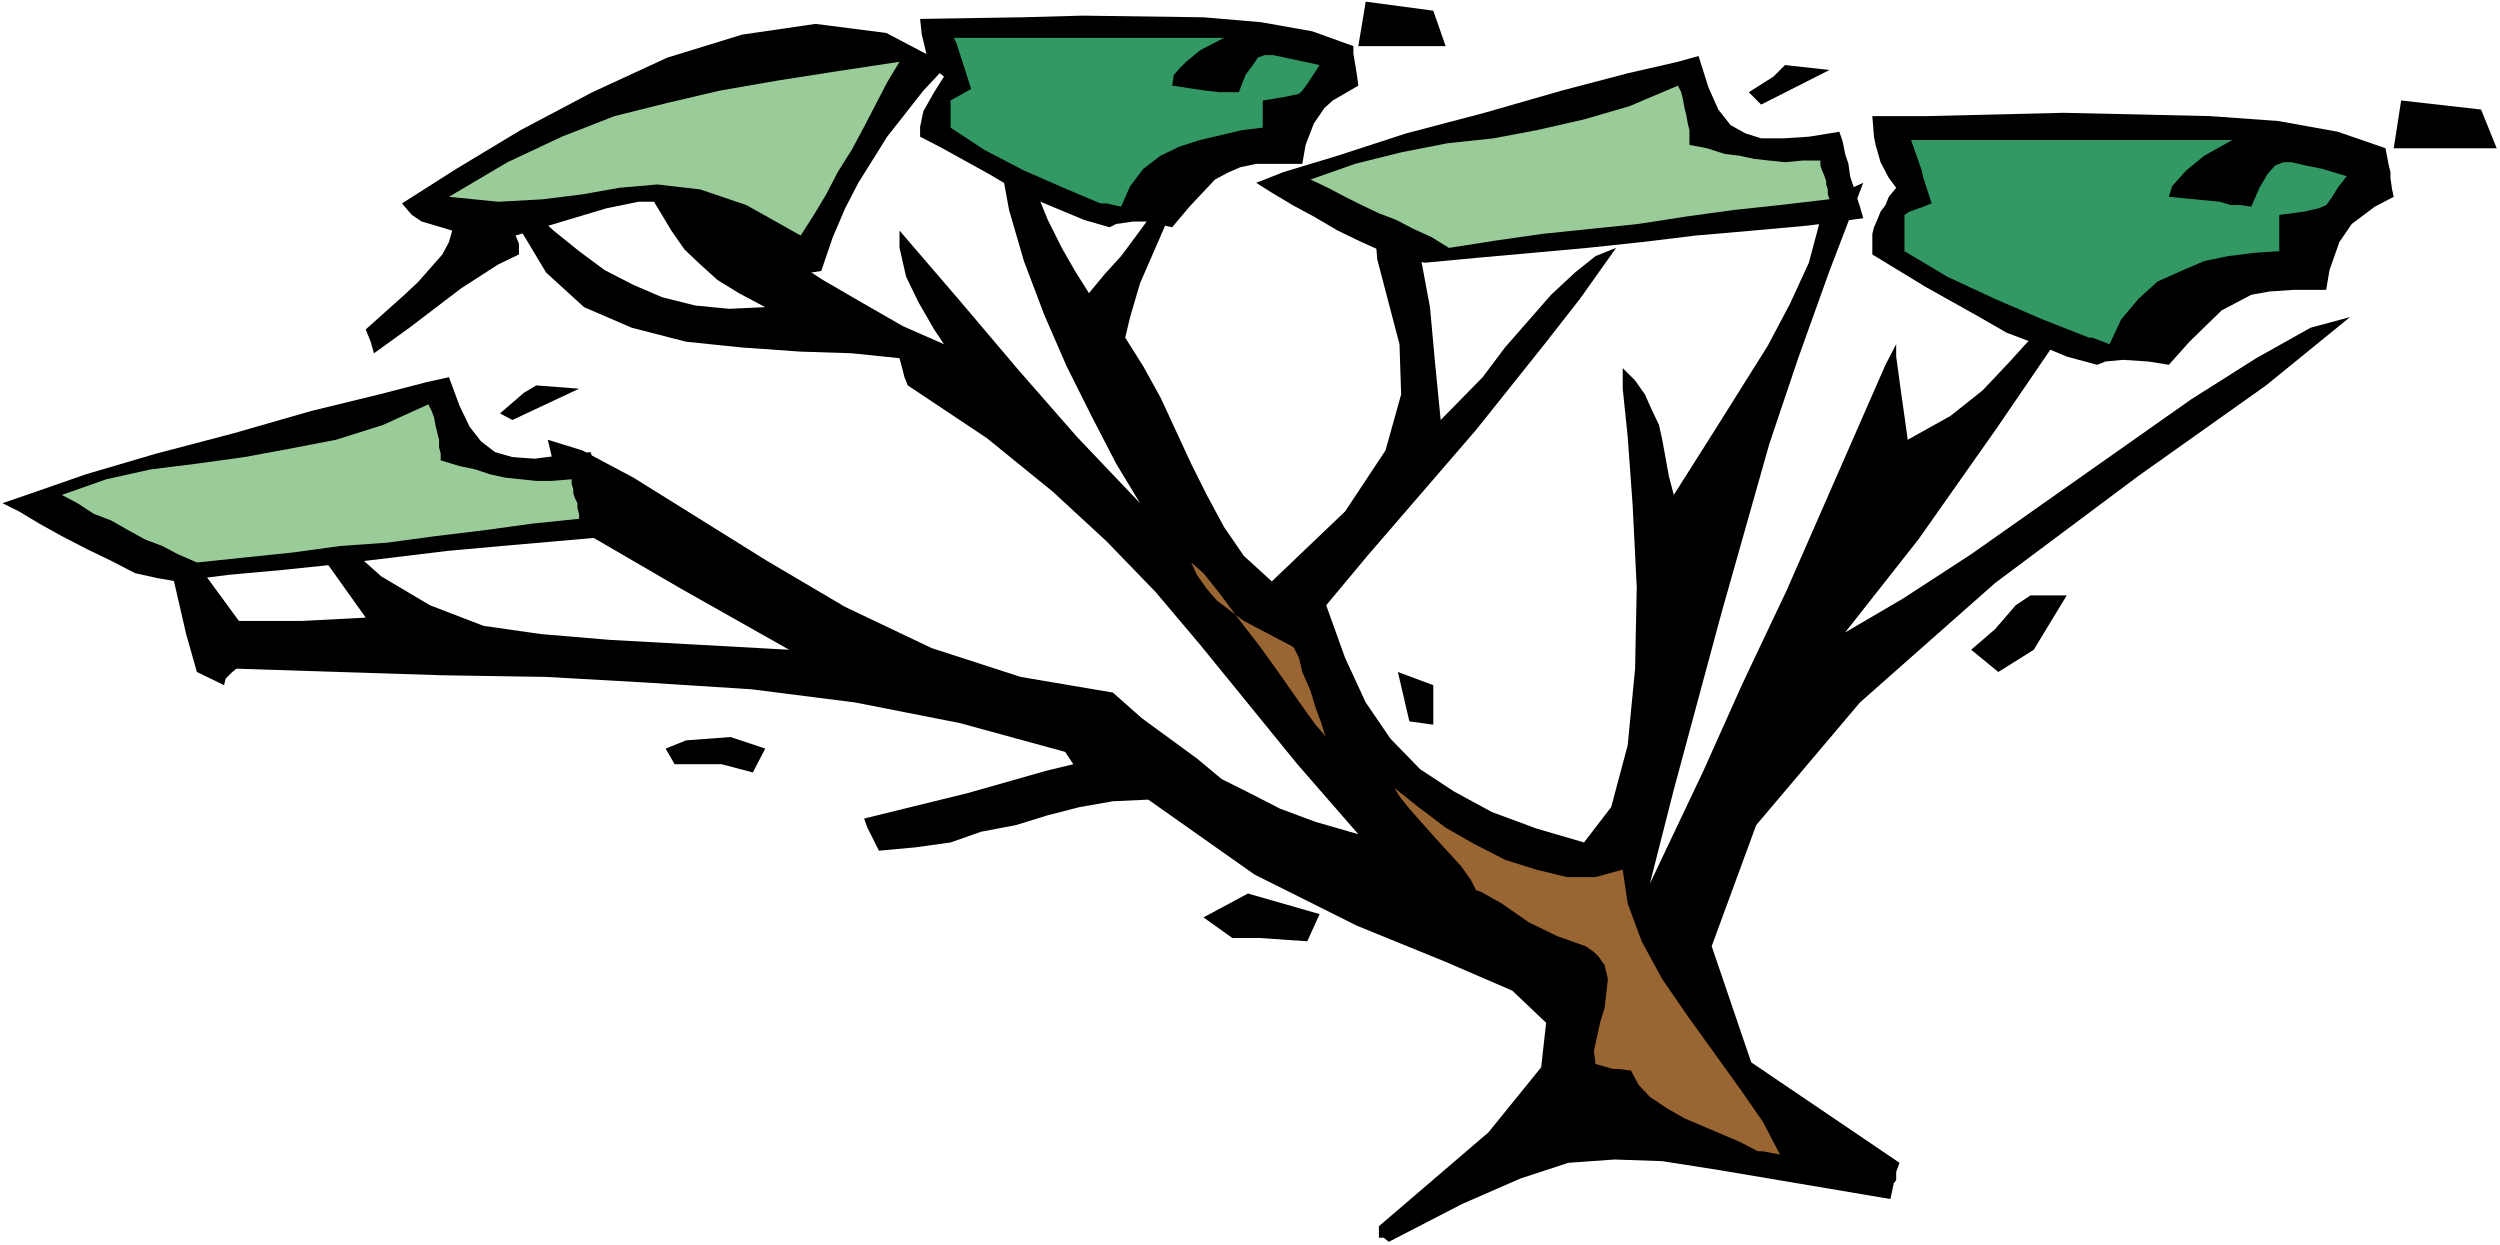 <?xml version="1.0" encoding="UTF-8" standalone="no"?>
<svg
   version="1.0"
   width="129.766mm"
   height="64.632mm"
   id="svg23"
   sodipodi:docname="Tree 217.wmf"
   xmlns:inkscape="http://www.inkscape.org/namespaces/inkscape"
   xmlns:sodipodi="http://sodipodi.sourceforge.net/DTD/sodipodi-0.dtd"
   xmlns="http://www.w3.org/2000/svg"
   xmlns:svg="http://www.w3.org/2000/svg">
  <rect width="100%" height="100%" fill="#333333" stroke="none"/>
  <sodipodi:namedview
     id="namedview23"
     pagecolor="#ffffff"
     bordercolor="#000000"
     borderopacity="0.25"
     inkscape:showpageshadow="2"
     inkscape:pageopacity="0.0"
     inkscape:pagecheckerboard="0"
     inkscape:deskcolor="#d1d1d1"
     inkscape:document-units="mm" />
  <defs
     id="defs1">
    <pattern
       id="WMFhbasepattern"
       patternUnits="userSpaceOnUse"
       width="6"
       height="6"
       x="0"
       y="0" />
  </defs>
  <path
     style="fill:#ffffff;fill-opacity:1;fill-rule:evenodd;stroke:none"
     d="M 0,244.277 H 490.455 V 0 H 0 Z"
     id="path1" />
  <path
     style="fill:#000000;fill-opacity:1;fill-rule:evenodd;stroke:none"
     d="m 270.518,242.823 v -2.262 l 21.493,-18.418 10.342,-12.763 0.97,-8.724 -6.626,-6.301 -13.09,-5.655 -17.453,-7.109 -20.038,-10.017 -20.846,-14.702 -6.949,0.323 -6.464,1.131 -6.302,1.616 -6.302,1.939 -6.787,1.292 -5.979,2.1 -6.949,0.969 -7.11,0.646 -2.262,-4.524 -0.646,-1.777 20.362,-5.008 15.352,-4.362 5.333,-1.292 -1.616,-2.423 -20.685,-5.655 -20.523,-4.039 -20.362,-2.585 -20.2,-1.292 -20.038,-1.131 -20.362,-0.323 -20.362,-0.646 -20.038,-0.646 -0.808,0.646 -1.293,1.292 -0.323,1.292 -5.333,-2.585 -2.101,-7.432 -2.909,-12.602 h 5.656 l 0.97,0.969 6.626,9.047 h 2.101 10.342 l 12.443,-0.646 -8.403,-11.794 -3.394,-5.008 -2.586,-4.685 -2.424,-4.362 -0.97,-3.554 10.666,12.278 10.181,9.047 9.534,5.655 10.504,4.039 11.312,1.616 13.413,1.131 35.229,1.939 -21.17,-11.955 -20.846,-12.117 -14.059,-7.755 v -5.331 l 2.424,0.323 6.302,2.1 1.454,0.646 -0.323,-0.969 -0.323,-1.777 v -0.969 l -0.808,-3.393 6.787,2.1 10.019,5.331 26.179,16.317 15.352,9.047 16.968,8.078 17.453,5.655 18.099,3.07 5.656,5.008 10.827,7.916 4.848,4.039 5.494,2.747 5.979,3.07 6.949,2.585 8.403,2.423 -11.958,-13.733 -19.069,-23.426 -8.726,-10.34 -9.696,-10.017 -10.504,-9.694 -12.928,-10.501 -15.514,-10.34 -0.646,-1.616 -0.323,-1.292 -0.646,-2.423 -9.373,-0.969 -10.019,-0.323 -11.474,-0.808 -10.989,-1.131 -10.666,-2.747 -9.373,-4.039 -7.434,-6.785 -5.333,-8.886 0.646,-1.131 1.454,-1.616 0.646,-0.323 4.04,3.716 5.01,4.039 5.01,3.716 5.656,2.908 5.656,2.423 6.464,1.616 6.626,0.646 7.11,-0.323 -5.171,-2.747 -4.202,-2.585 -3.394,-3.07 -3.07,-2.908 -2.586,-3.716 -4.848,-8.078 -2.262,-4.362 6.302,3.07 7.434,4.362 7.272,4.362 15.837,10.34 8.08,4.685 7.595,4.362 8.08,3.554 -1.939,-2.908 -3.07,-5.331 -2.424,-5.008 -1.293,-5.655 v -3.393 l 11.797,13.733 11.635,13.733 11.312,12.925 6.141,6.462 6.302,6.624 -4.686,-7.755 -4.686,-9.047 -5.01,-10.017 -4.363,-10.017 -4.04,-10.663 -2.909,-10.017 -1.778,-9.694 -0.323,-8.724 1.778,2.1 1.939,3.554 5.979,14.702 2.747,5.493 2.586,4.524 2.747,4.362 3.07,-3.716 3.232,-3.554 1.454,-1.939 4.525,-6.139 h -3.555 l 1.939,-5.008 0.97,-2.585 h 3.07 v 4.039 h 3.394 l -2.101,3.231 -5.979,13.733 -1.939,6.624 -0.97,4.039 3.555,5.655 3.394,6.139 5.979,12.925 3.07,6.139 3.394,6.301 3.878,5.655 5.494,5.008 14.382,-13.733 7.918,-11.955 3.07,-10.986 -0.323,-9.855 -4.363,-16.641 -0.646,-7.755 2.262,-7.27 2.424,1.939 2.262,0.808 4.04,21.649 0.97,10.663 1.131,11.471 8.242,-8.401 4.363,-5.816 9.05,-10.34 4.686,-4.362 4.04,-3.231 4.04,-1.616 -7.11,10.017 -6.949,8.886 -13.413,16.802 -21.331,24.719 -8.08,9.694 3.717,10.34 4.04,8.724 4.848,7.109 5.818,5.978 6.626,4.362 7.434,4.039 8.726,3.231 9.373,2.747 5.333,-6.947 3.232,-12.117 1.454,-15.025 0.323,-15.994 -0.808,-16.156 -0.97,-13.409 -0.97,-9.37 v -4.039 l 2.424,2.423 1.939,2.747 1.293,2.908 1.454,3.07 0.646,2.908 1.293,7.109 0.97,3.716 8.08,-12.763 10.342,-16.479 4.363,-8.24 3.717,-8.078 1.939,-7.27 0.323,-5.655 4.04,-0.808 4.363,-1.939 -6.626,17.287 -6.141,17.125 -5.656,16.802 -9.373,33.12 -9.373,34.735 -4.686,18.418 10.504,-22.134 7.595,-16.964 8.726,-18.418 19.392,-44.267 2.101,-4.039 v 2.423 l 0.97,7.109 0.646,4.524 0.646,4.685 8.403,-4.685 6.302,-5.008 5.333,-5.655 3.07,-3.393 3.394,-3.554 -0.808,-0.646 -0.323,-1.131 2.424,-2.908 6.787,-8.724 6.302,-9.37 2.586,-2.585 2.747,2.262 0.97,0.646 -7.11,9.37 -22.624,33.12 -15.352,21.81 -14.382,18.256 11.312,-6.624 13.413,-8.724 43.147,-30.373 12.766,-8.078 10.666,-5.978 7.757,-2.1 -16.483,13.409 -25.048,17.771 -28.118,21.003 -26.502,23.426 -20.362,24.072 -8.726,23.749 7.757,22.78 29.088,19.71 -0.646,1.777 v 1.616 l -0.485,0.646 -0.646,3.07 -33.451,-5.655 -11.312,-1.777 -9.373,-0.323 -9.05,0.646 -9.373,3.07 -11.474,5.008 -14.382,7.432 -0.97,-0.808 z"
     id="path2" />
  <path
     style="fill:#996532;fill-opacity:1;fill-rule:evenodd;stroke:none"
     d="m 344.854,225.859 -3.394,-1.777 -10.989,-4.685 -3.394,-1.939 -3.394,-2.262 -2.262,-2.423 -1.454,-2.747 -2.586,-0.323 h -0.97 l -3.394,-0.969 -0.323,-2.585 1.293,-5.816 0.808,-2.585 0.646,-5.655 -0.646,-2.747 -1.131,-1.616 -0.97,-0.969 -1.616,-1.131 -2.747,-0.969 -2.747,-0.969 -5.656,-2.747 -5.333,-3.716 -4.04,-2.262 -0.97,-0.323 -0.97,-1.939 -1.939,-2.747 -5.171,-5.655 -5.01,-5.655 -1.939,-2.423 -0.97,-1.616 4.686,3.716 5.333,4.039 5.656,3.231 5.979,3.07 6.141,1.939 5.979,1.454 h 5.656 l 5.333,-1.454 0.97,6.624 2.747,7.432 4.04,7.432 5.01,7.27 10.342,14.379 4.363,6.301 3.394,6.462 -3.394,-0.646 z"
     id="path3" />
  <path
     style="fill:#000000;fill-opacity:1;fill-rule:evenodd;stroke:none"
     d="m 247.086,184.016 h -5.333 l -5.656,-4.039 8.726,-4.685 14.059,4.039 -2.424,5.331 z"
     id="path4" />
  <path
     style="fill:#000000;fill-opacity:1;fill-rule:evenodd;stroke:none"
     d="m 132.35,149.927 -1.778,-3.07 4.04,-1.616 8.726,-0.646 6.787,2.262 -2.424,4.685 -6.141,-1.616 z"
     id="path5" />
  <path
     style="fill:#996532;fill-opacity:1;fill-rule:evenodd;stroke:none"
     d="m 253.55,126.824 -3.394,-1.777 -3.07,-1.616 -3.07,-1.616 -2.586,-1.939 -2.747,-2.1 -1.939,-2.262 -1.939,-2.747 -1.131,-2.423 2.424,2.1 3.232,4.039 3.717,5.008 4.363,5.655 4.04,5.655 3.717,5.331 2.909,4.039 2.101,2.423 -0.323,-0.646 -0.646,-2.1 -1.131,-3.07 -0.97,-3.231 -1.616,-3.716 -0.646,-2.747 -0.97,-1.939 z"
     id="path6" />
  <path
     style="fill:#000000;fill-opacity:1;fill-rule:evenodd;stroke:none"
     d="m 276.497,141.526 -2.262,-9.694 6.949,2.585 v 7.755 z"
     id="path7" />
  <path
     style="fill:#000000;fill-opacity:1;fill-rule:evenodd;stroke:none"
     d="m 392.041,131.832 -5.333,-4.362 4.686,-4.039 4.04,-4.685 2.909,-1.939 h 7.11 l -6.464,10.663 z"
     id="path8" />
  <path
     style="fill:#ffffff;fill-opacity:1;fill-rule:evenodd;stroke:none"
     d="m 325.462,121.816 -2.424,-15.994 z"
     id="path9" />
  <path
     style="fill:#000000;fill-opacity:1;fill-rule:evenodd;stroke:none"
     d="m 157.075,53.799 -8.726,-6.301 -7.11,-4.362 -5.656,-2.585 -5.01,-0.969 h -5.333 l -6.302,1.292 -17.776,5.331 0.646,1.616 v 1.131 0.969 l -4.04,1.939 -7.272,4.685 -10.181,7.755 -6.949,5.008 -0.646,-2.262 -0.97,-2.423 7.595,-6.785 2.747,-2.585 4.686,-5.331 1.293,-2.423 0.646,-2.262 -5.979,-1.777 -1.939,-1.292 -1.939,-2.262 10.666,-6.785 12.605,-7.593 14.059,-7.432 14.706,-6.785 14.706,-4.524 14.382,-2.1 13.898,1.777 11.958,6.301 -4.686,5.008 -7.11,9.047 -5.656,9.047 -2.586,5.008 -2.424,5.655 -2.262,6.624 z"
     id="path10" />
  <path
     style="fill:#99cc99;fill-opacity:1;fill-rule:evenodd;stroke:none"
     d="m 157.075,46.206 -10.666,-5.978 -9.05,-3.07 -8.403,-0.969 -7.434,0.646 -7.272,1.292 -7.757,0.969 -8.726,0.485 -9.696,-0.969 11.474,-6.785 10.666,-5.008 10.342,-4.039 10.342,-2.585 10.342,-2.423 11.15,-1.939 11.312,-1.777 12.766,-1.939 -2.424,4.039 -2.262,4.362 -2.262,4.362 -2.424,4.524 -2.747,4.362 -2.262,4.362 -2.424,4.039 z"
     id="path11" />
  <path
     style="fill:#000000;fill-opacity:1;fill-rule:evenodd;stroke:none"
     d="m 217.675,44.59 -5.01,-1.454 -9.696,-4.039 -4.363,-2.262 -4.686,-2.747 -9.05,-5.008 -4.363,-2.262 v -1.939 l 0.646,-3.07 2.101,-3.716 1.939,-3.07 -1.616,-1.292 -1.778,-2.908 -0.646,-2.747 -0.323,-1.292 -0.323,-3.07 20.038,-0.323 11.797,-0.323 23.755,0.323 11.312,0.969 10.019,1.777 8.08,2.908 v 1.454 l 0.323,1.939 0.323,1.939 0.323,2.423 -5.01,2.908 -1.616,1.454 -2.101,3.07 -1.616,4.201 -0.646,3.716 h -5.01 -4.04 l -3.07,0.646 -2.262,0.969 -2.747,1.454 -5.01,5.331 -3.394,4.039 -5.01,-1.131 h -1.293 -1.293 l -3.394,0.485 z"
     id="path12" />
  <path
     style="fill:#329965;fill-opacity:1;fill-rule:evenodd;stroke:none"
     d="m 215.897,39.905 -7.272,-3.07 -7.757,-3.393 -7.757,-4.039 -6.626,-4.362 V 19.71 l 4.04,-2.262 -2.909,-9.047 -0.485,-0.969 h 53.005 l -4.686,2.423 -2.747,2.262 -1.293,1.292 -1.131,1.292 -0.323,2.1 6.464,0.969 2.909,0.323 h 2.101 1.616 l 1.293,-3.393 1.454,-1.939 0.97,-1.454 1.293,-0.485 h 1.778 l 9.05,1.939 -2.424,3.716 -0.97,1.292 -0.646,0.646 -3.07,0.646 -1.939,0.323 -2.101,0.323 v 5.331 l -4.04,0.485 -8.242,1.939 -4.04,1.292 -3.717,1.777 -3.394,2.585 -2.586,3.393 -1.778,4.039 -2.909,-0.646 z"
     id="path13" />
  <path
     style="fill:#000000;fill-opacity:1;fill-rule:evenodd;stroke:none"
     d="m 266.478,9.047 1.454,-8.724 13.251,1.777 2.424,6.947 z"
     id="path14" />
  <path
     style="fill:#000000;fill-opacity:1;fill-rule:evenodd;stroke:none"
     d="m 411.433,71.571 -5.979,-1.616 -5.818,-2.423 -5.979,-2.262 -5.333,-3.07 -10.666,-5.978 -10.342,-6.301 V 47.498 45.883 l 0.323,-1.292 0.646,-1.454 0.646,-1.616 0.97,-1.292 0.646,-1.616 1.454,-1.777 -1.454,-1.939 -1.616,-3.07 -0.97,-3.393 -0.323,-1.616 -0.323,-4.039 h 10.666 l 26.826,-0.646 14.382,0.323 14.382,0.323 13.413,0.969 11.635,2.1 9.373,3.231 0.646,3.393 0.323,1.292 v 1.131 l 0.323,2.262 0.323,1.454 -3.717,1.939 -4.525,3.393 -2.424,3.554 -1.939,5.493 -0.646,3.877 h -6.464 l -4.686,0.323 -3.555,0.646 -5.818,3.07 -6.302,6.139 -4.04,4.524 -4.04,-0.646 -5.01,-0.323 -3.394,0.323 z"
     id="path15" />
  <path
     style="fill:#329965;fill-opacity:1;fill-rule:evenodd;stroke:none"
     d="m 409.817,66.239 -9.05,-3.554 -9.373,-4.039 -9.373,-4.362 -8.403,-5.008 v -7.109 l 0.97,-0.646 2.747,-0.969 1.616,-0.646 -1.616,-5.008 -0.323,-1.454 -2.101,-5.978 h 63.024 l -5.494,3.07 -3.555,2.908 -2.747,3.07 -0.646,2.1 10.019,0.969 2.101,0.646 h 1.939 l 2.101,0.323 1.616,-3.716 1.616,-2.747 1.454,-1.616 1.616,-0.646 h 1.616 l 2.747,0.646 3.232,0.646 4.848,1.454 -1.778,2.262 -1.293,2.1 -0.97,1.292 -1.454,0.646 -2.909,0.646 -2.424,0.323 -2.424,0.323 v 7.109 l -4.848,0.323 -5.171,0.646 -4.686,0.969 -4.525,1.939 -4.686,2.1 -3.717,3.393 -3.394,4.039 -2.262,4.847 -3.394,-1.292 z"
     id="path16" />
  <path
     style="fill:#000000;fill-opacity:1;fill-rule:evenodd;stroke:none"
     d="m 469.609,29.081 1.454,-9.37 15.675,1.777 3.07,7.593 z"
     id="path17" />
  <path
     style="fill:#000000;fill-opacity:1;fill-rule:evenodd;stroke:none"
     d="m 279.568,51.537 -3.717,-0.646 -4.04,-1.292 -4.686,-2.1 -4.686,-2.262 -4.686,-2.747 -4.202,-2.262 -4.04,-2.423 -3.07,-1.939 5.333,-2.1 10.666,-3.231 13.413,-4.362 15.352,-4.039 15.19,-4.362 12.928,-3.393 9.858,-2.262 4.04,-1.131 1.939,6.139 1.939,4.362 2.424,3.07 2.909,1.616 3.07,0.969 h 4.363 l 5.01,-0.323 5.979,-0.969 0.646,1.939 0.485,2.423 0.646,1.939 0.323,2.423 0.646,1.939 0.646,2.1 0.646,1.939 0.646,2.262 -10.989,1.454 -10.666,0.969 -11.15,0.969 -10.666,1.292 -10.666,1.131 -10.666,0.969 -10.827,0.969 z"
     id="path18" />
  <path
     style="fill:#99cc99;fill-opacity:1;fill-rule:evenodd;stroke:none"
     d="m 284.254,48.629 -3.394,-2.1 -3.555,-1.616 -3.394,-1.777 -3.394,-1.292 -3.394,-1.616 -3.232,-1.616 -3.394,-1.777 -3.394,-1.616 8.726,-3.07 9.05,-2.262 9.05,-1.777 9.05,-0.969 8.565,-1.616 9.211,-2.1 8.888,-2.585 9.534,-4.039 0.646,1.292 0.323,1.292 0.323,1.777 0.323,1.292 0.323,1.777 0.323,1.292 v 1.292 1.616 l 3.394,0.646 3.555,1.131 2.747,0.323 3.07,0.646 2.909,0.323 3.07,0.323 3.394,-0.323 h 3.555 v 0.969 l 0.323,0.969 0.485,1.131 0.323,0.969 v 0.646 l 0.323,0.969 v 0.969 l 0.323,0.969 -9.696,1.131 -9.05,0.969 -9.373,1.292 -9.373,1.454 -9.373,0.969 -9.373,0.969 -9.05,1.292 z"
     id="path19" />
  <path
     style="fill:#000000;fill-opacity:1;fill-rule:evenodd;stroke:none"
     d="m 345.5,20.518 -2.424,-2.423 4.848,-3.07 2.262,-2.262 8.726,0.969 z"
     id="path20" />
  <path
     style="fill:#000000;fill-opacity:1;fill-rule:evenodd;stroke:none"
     d="m 34.582,114.061 -3.717,-0.646 -4.363,-0.969 -4.686,-2.423 -4.686,-2.262 -5.01,-2.585 -4.363,-2.423 -4.04,-2.423 -3.232,-1.616 5.656,-1.939 10.666,-3.716 13.736,-4.039 15.352,-4.039 15.19,-4.362 13.251,-3.231 9.373,-2.423 4.363,-0.969 2.101,5.655 1.939,4.039 2.262,2.908 2.747,2.1 3.394,0.969 4.363,0.323 5.01,-0.646 5.979,-0.646 0.646,1.939 0.323,2.1 0.323,1.939 1.131,2.423 0.323,1.939 0.323,2.1 0.646,1.939 0.97,2.1 -10.989,0.969 -11.15,0.969 -10.666,0.969 -10.666,1.292 -10.666,1.292 -10.827,1.131 -10.666,0.969 z"
     id="path21" />
  <path
     style="fill:#99cc99;fill-opacity:1;fill-rule:evenodd;stroke:none"
     d="m 38.622,110.345 -3.717,-1.616 -3.07,-1.616 -3.394,-1.292 -3.232,-1.777 -3.394,-1.939 -3.394,-1.292 -3.232,-2.1 -3.07,-1.616 8.726,-3.07 8.726,-1.939 9.05,-1.131 9.373,-1.292 8.726,-1.616 9.211,-1.777 9.211,-2.908 8.888,-4.039 0.646,1.292 0.485,1.292 0.323,1.777 0.323,1.292 0.323,1.292 v 1.454 l 0.323,1.292 v 1.292 l 3.717,1.131 3.07,0.646 2.909,0.969 2.909,0.646 3.07,0.323 3.07,0.323 h 3.07 l 3.878,-0.323 V 94.997 l 0.323,0.969 v 0.808 l 0.323,0.969 0.485,0.969 v 0.969 l 0.323,1.131 v 0.969 l -9.373,0.969 -9.373,1.292 -9.373,1.131 -9.534,1.292 -9.211,0.646 -9.373,1.292 -9.373,0.969 z"
     id="path22" />
  <path
     style="fill:#000000;fill-opacity:1;fill-rule:evenodd;stroke:none"
     d="m 100.515,82.395 -2.424,-1.292 4.686,-4.039 2.424,-1.454 8.403,0.646 z"
     id="path23" />
</svg>

